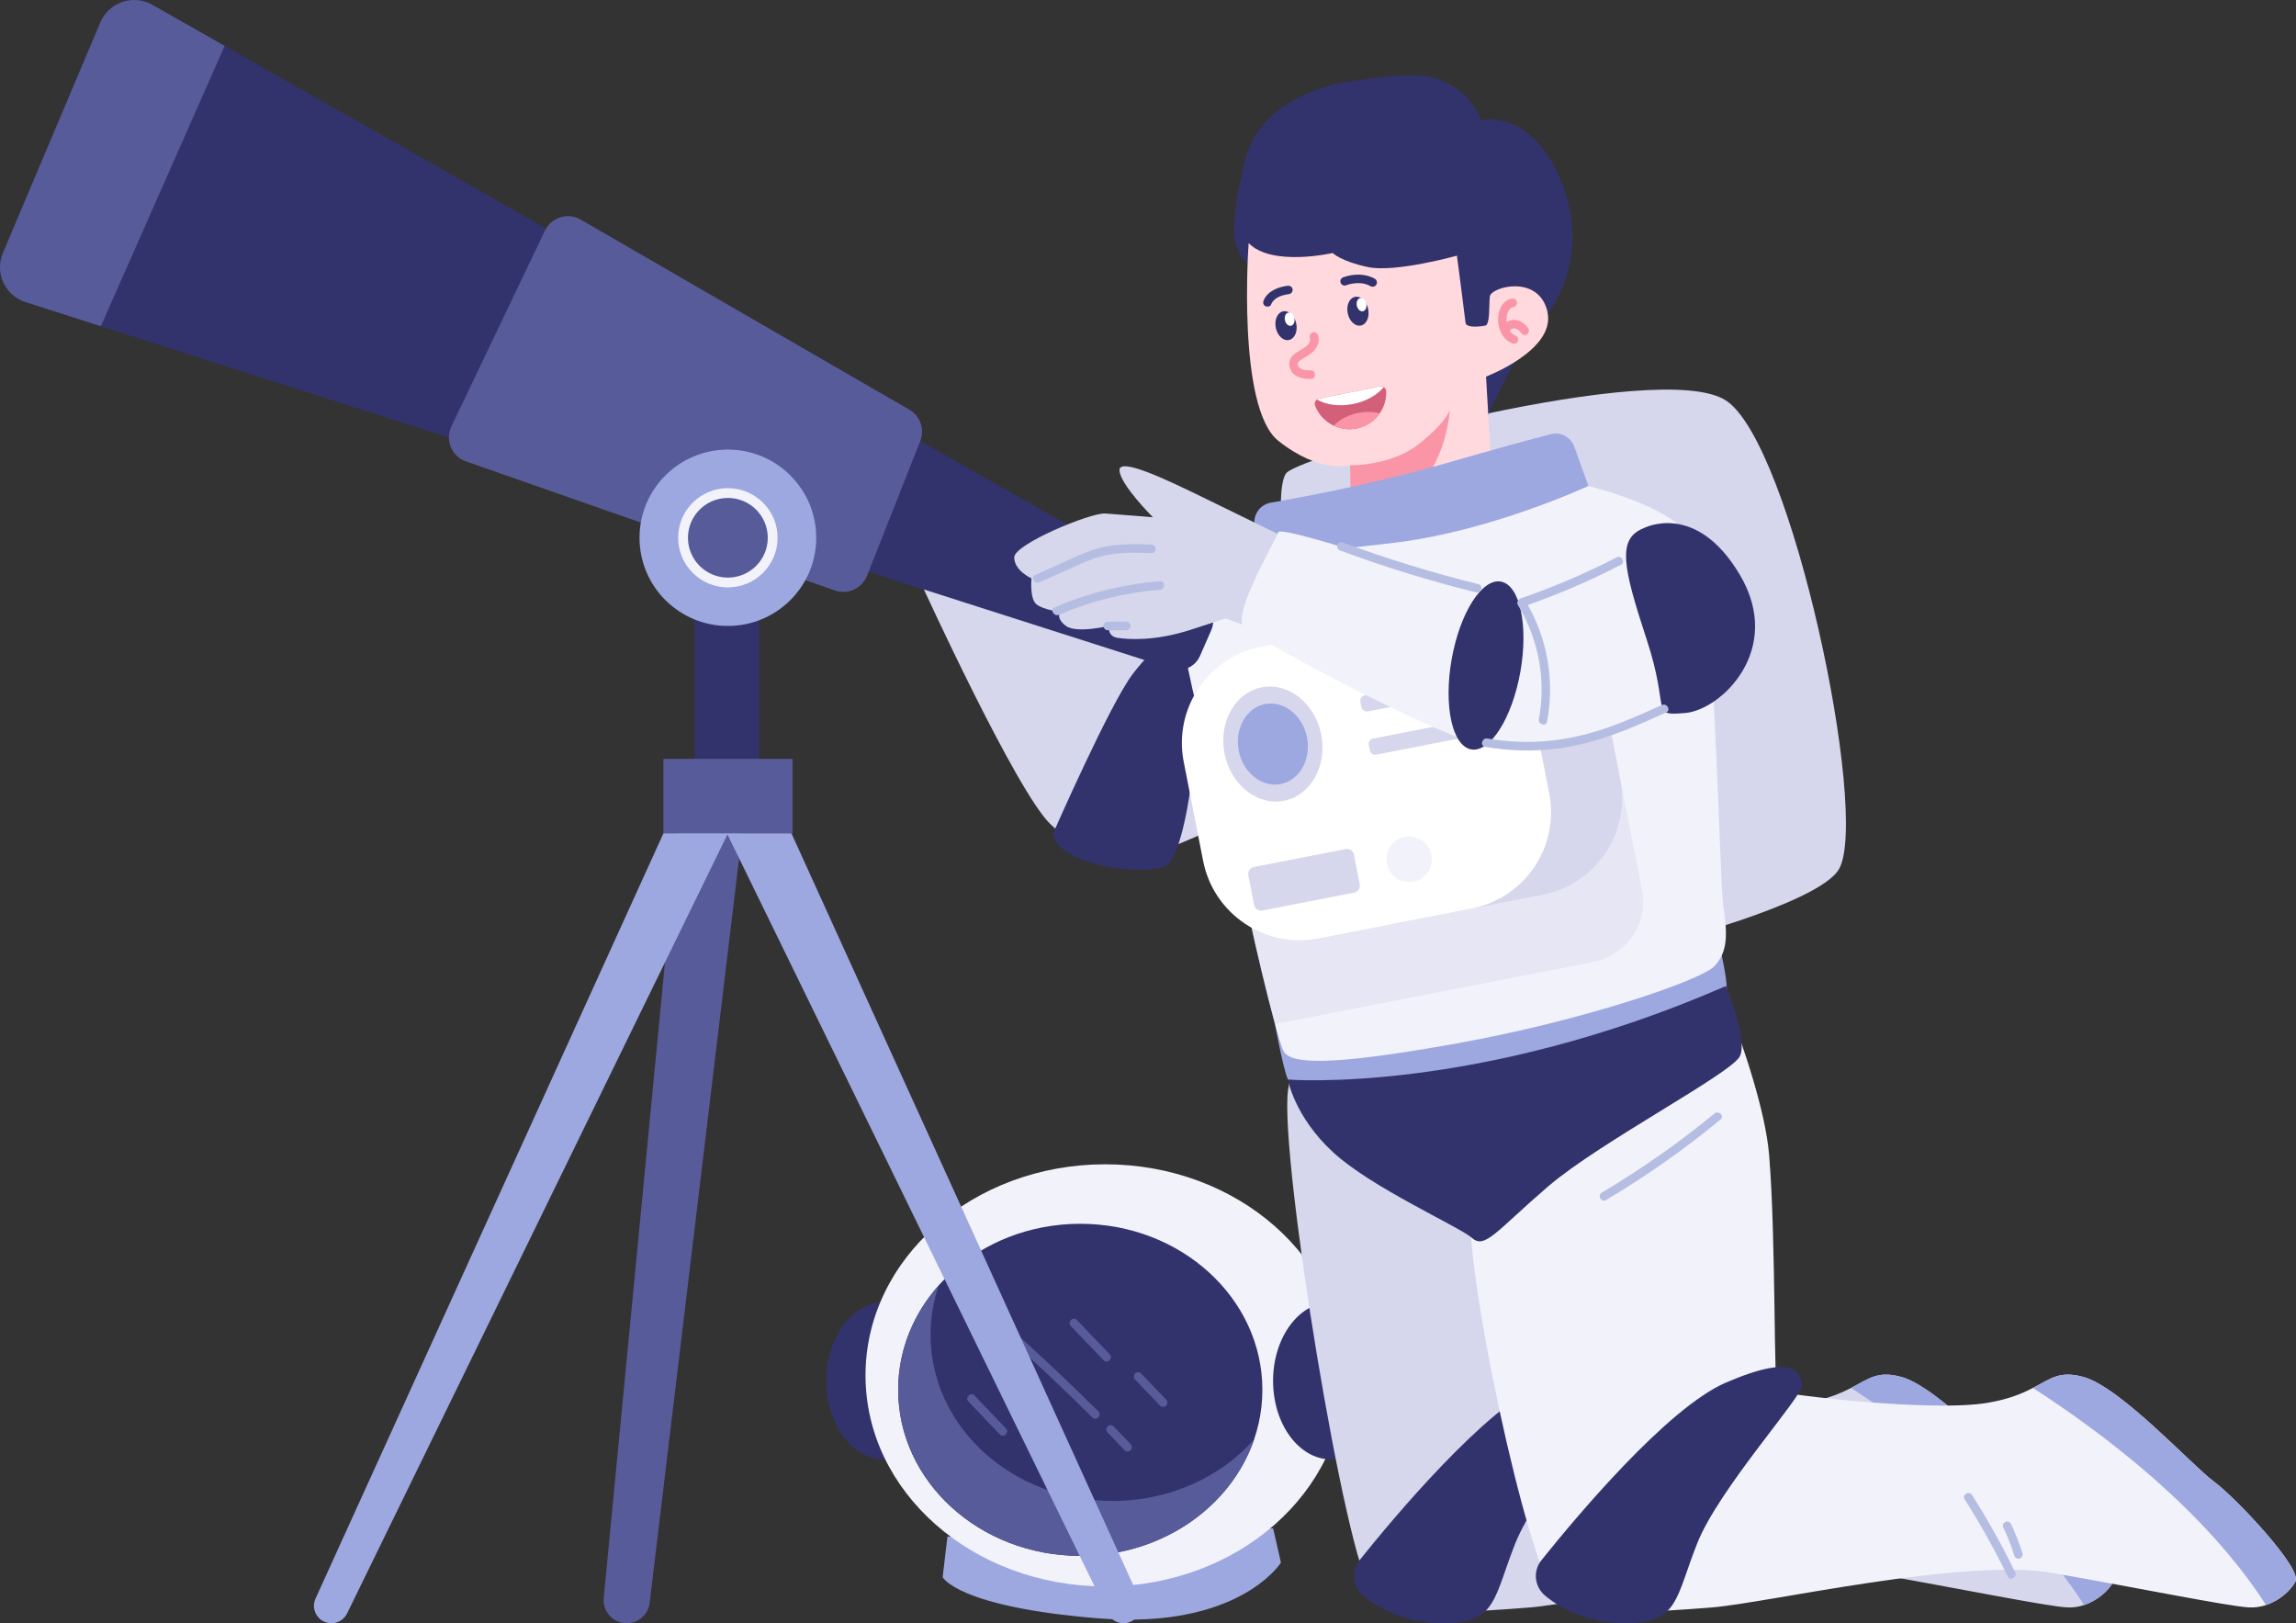 <svg width="406" height="287" viewBox="0 0 406 287" fill="none" xmlns="http://www.w3.org/2000/svg">
<rect x="0" y="0" width="406" height="287" fill="#333333" stroke="none"/>
<g clip-path="url(#clip0_4748_11776)">
<path d="M156.356 258.032C162.006 258.032 166.587 251.816 166.587 244.147C166.587 236.478 162.006 230.262 156.356 230.262C150.706 230.262 146.125 236.478 146.125 244.147C146.125 251.816 150.706 258.032 156.356 258.032Z" fill="#32336C"/>
<path d="M167.533 271.681L166.688 278.859C166.688 278.859 169.316 284.132 194.225 286.138C219.134 288.144 226.509 276.282 226.509 276.282L225.127 270.22L167.542 271.69L167.533 271.681Z" fill="#9DA7E0"/>
<path d="M195.435 280.493C218.845 280.493 237.823 263.786 237.823 243.175C237.823 222.565 218.845 205.857 195.435 205.857C172.025 205.857 153.047 222.565 153.047 243.175C153.047 263.786 172.025 280.493 195.435 280.493Z" fill="#F2F2FA"/>
<path d="M191.023 275.094C208.808 275.094 223.225 261.949 223.225 245.735C223.225 229.52 208.808 216.376 191.023 216.376C173.238 216.376 158.82 229.52 158.82 245.735C158.82 261.949 173.238 275.094 191.023 275.094Z" fill="#32336C"/>
<path d="M221.762 254.511C217.669 266.436 205.456 275.085 191.023 275.085C173.244 275.085 158.83 261.934 158.83 245.726C158.83 238.72 161.522 232.285 166.014 227.239C165.06 230.007 164.55 232.957 164.55 236.024C164.55 252.242 178.965 265.383 196.744 265.383C206.847 265.383 215.86 261.145 221.762 254.511Z" fill="#585B99"/>
<path d="M235.348 258.032C240.999 258.032 245.579 251.816 245.579 244.147C245.579 236.478 240.999 230.262 235.348 230.262C229.698 230.262 225.117 236.478 225.117 244.147C225.117 251.816 229.698 258.032 235.348 258.032Z" fill="#32336C"/>
<path d="M177.09 235.498C182.583 240.389 187.939 245.435 193.15 250.617C193.842 251.307 194.915 250.236 194.224 249.546C189.003 244.364 183.647 239.327 178.163 234.427C177.436 233.782 176.363 234.844 177.09 235.498Z" fill="#585B99"/>
<path d="M195.842 253.257L198.862 256.415C199.134 256.706 199.662 256.715 199.935 256.415C200.208 256.116 200.226 255.653 199.935 255.344L196.915 252.186C196.643 251.896 196.115 251.887 195.842 252.186C195.57 252.486 195.551 252.948 195.842 253.257Z" fill="#585B99"/>
<path d="M189.35 234.453L195.152 240.516C195.825 241.224 196.898 240.153 196.225 239.445L190.423 233.383C189.75 232.675 188.677 233.746 189.35 234.453Z" fill="#585B99"/>
<path d="M200.717 243.919L205.128 248.529C205.401 248.82 205.928 248.829 206.201 248.529C206.474 248.23 206.492 247.767 206.201 247.458L201.79 242.848C201.518 242.558 200.99 242.549 200.717 242.848C200.445 243.148 200.426 243.611 200.717 243.919Z" fill="#585B99"/>
<path d="M171.243 247.804L176.808 253.63C177.481 254.338 178.555 253.267 177.882 252.56L172.316 246.733C171.643 246.025 170.57 247.096 171.243 247.804Z" fill="#585B99"/>
<path d="M163.059 103.541C163.059 103.541 179.692 139.915 185.758 145.732C191.823 151.55 195.625 151.795 200.19 151.931C204.755 152.067 240.777 134.18 240.777 134.18L230.601 104.657L205.301 108.061L209.548 118.452L163.059 103.55V103.541Z" fill="#D6D6ED"/>
<path d="M186.23 147.339C186.23 147.339 196.252 124.469 200.308 119.16C204.364 113.841 206.52 113.333 208.93 114.477C211.339 115.62 211.721 119.922 211.976 121.31C212.231 122.699 210.712 151.813 205.637 153.328C200.563 154.844 186.74 152.611 186.23 147.339Z" fill="#32336C"/>
<path d="M228.72 108.052C227.828 106.754 225.073 87.024 227.401 83.711C229.729 80.399 293.525 63.21 305.192 70.806C316.86 78.402 330.556 143.709 325.236 153.583C319.907 163.457 246.562 179.656 241.633 172.314C236.704 164.972 228.72 108.052 228.72 108.052Z" fill="#D6D6ED"/>
<path d="M219.043 44.596C219.379 45.268 219.834 45.885 220.425 46.402C220.843 46.765 221.389 47.028 221.844 47.364L224.126 49.034L230.61 53.771L238.631 59.634L246.971 65.724L254.41 71.16L259.721 75.044L261.694 76.487C261.694 76.487 267.833 62.166 272.844 56.476C277.845 50.785 280.428 40.349 275.035 29.812C269.642 19.276 261.894 21.263 261.894 21.263C261.894 21.263 260.394 16.263 254.446 14.048C250.445 12.56 243.333 13.731 238.631 14.421C238.54 14.43 238.45 14.448 238.359 14.457C238.359 14.457 238.349 14.457 238.34 14.457C238.231 14.475 238.14 14.493 238.04 14.502C237.977 14.511 237.913 14.52 237.84 14.539C234.612 15.092 222.607 17.851 220.116 28.56C219.215 32.444 218.297 36.465 218.215 40.467C218.188 41.883 218.424 43.353 219.061 44.614L219.043 44.596Z" fill="#32336C"/>
<path d="M273.633 55.16C275.143 61.903 262.775 66.586 262.775 66.586L263.593 80.616L268.513 81.823C268.513 81.823 263.83 116.981 245.751 106.599C227.662 96.208 238.73 86.343 238.73 86.343V82.277C238.73 82.277 233.464 83.82 226.062 77.957C218.659 72.103 220.796 42.98 220.796 42.98C224.907 47.21 235.656 44.732 235.656 44.732C235.656 44.732 237.111 46.211 241.931 47.228C246.751 48.235 257.628 45.204 257.628 45.204C257.628 45.204 259.046 56.031 259.146 57.038C259.246 58.055 261.711 57.737 262.611 57.583C263.511 57.428 263.275 54.189 263.439 52.446C263.611 50.704 272.142 48.417 273.651 55.169L273.633 55.16Z" fill="#FFD9DE"/>
<path d="M238.723 82.268C238.723 82.268 245.998 82.449 251.027 78.411C256.047 74.363 256.365 72.421 256.365 72.421C256.365 72.421 255.838 82.567 249.281 87.25C242.724 91.933 238.886 92.296 238.886 92.296L238.732 82.268H238.723Z" fill="#F995A6"/>
<path d="M227.919 60.116C228.919 59.915 229.499 58.617 229.216 57.217C228.933 55.816 227.893 54.844 226.894 55.046C225.894 55.247 225.314 56.545 225.597 57.946C225.88 59.346 226.92 60.318 227.919 60.116Z" fill="#32336C"/>
<path d="M228.284 57.6C228.747 57.507 229.016 56.91 228.886 56.266C228.756 55.623 228.275 55.176 227.813 55.27C227.35 55.363 227.08 55.96 227.21 56.604C227.34 57.248 227.821 57.694 228.284 57.6Z" fill="white"/>
<path d="M240.638 57.556C241.637 57.355 242.218 56.056 241.935 54.656C241.652 53.256 240.612 52.284 239.612 52.485C238.613 52.686 238.032 53.985 238.315 55.385C238.599 56.785 239.638 57.757 240.638 57.556Z" fill="#32336C"/>
<path d="M241.001 55.029C241.464 54.936 241.733 54.339 241.603 53.695C241.473 53.051 240.992 52.605 240.529 52.698C240.067 52.792 239.797 53.389 239.927 54.033C240.057 54.676 240.538 55.122 241.001 55.029Z" fill="white"/>
<path d="M224.754 53.835C224.817 53.69 224.899 53.544 224.99 53.408C225.017 53.372 225.036 53.318 225.072 53.29C225.036 53.327 224.999 53.372 225.063 53.309C225.126 53.245 225.172 53.181 225.236 53.118C225.299 53.054 225.363 53 225.427 52.936C225.454 52.909 225.481 52.882 225.517 52.864C225.581 52.809 225.536 52.837 225.499 52.873C225.599 52.755 225.799 52.664 225.936 52.592C226.009 52.555 226.081 52.51 226.154 52.474C226.2 52.446 226.254 52.428 226.309 52.401C226.2 52.437 226.409 52.346 226.309 52.401C226.481 52.337 226.663 52.274 226.845 52.219C227.227 52.111 227.627 52.038 228.018 51.983C228.191 51.956 228.391 51.775 228.473 51.639C228.564 51.475 228.61 51.239 228.546 51.058C228.409 50.622 228.037 50.477 227.618 50.531C225.981 50.758 224.172 51.466 223.462 53.082C223.299 53.445 223.344 53.907 223.735 54.116C224.062 54.289 224.599 54.234 224.772 53.844L224.754 53.835Z" fill="#32336C"/>
<path d="M237.968 50.459C238.777 50.178 239.441 50.05 240.26 50.06C241.005 50.06 241.706 50.223 242.342 50.595C242.697 50.795 243.17 50.677 243.379 50.323C243.588 49.969 243.461 49.488 243.106 49.288C241.424 48.335 239.359 48.39 237.568 49.007C237.186 49.143 236.922 49.524 237.04 49.932C237.14 50.305 237.586 50.595 237.968 50.459Z" fill="#32336C"/>
<path d="M231.619 59.688C231.892 60.451 231.201 61.122 230.573 61.531C229.755 62.066 228.691 62.502 228.209 63.409C227.727 64.317 228.036 65.433 228.763 66.114C229.582 66.876 230.737 67.012 231.801 66.994C232.774 66.985 232.774 65.479 231.801 65.488C231.11 65.488 230.164 65.497 229.691 64.907C229.509 64.671 229.409 64.38 229.5 64.172C229.627 63.872 229.991 63.663 230.255 63.491C231.019 63.001 231.883 62.593 232.465 61.876C233.047 61.159 233.392 60.197 233.074 59.289C232.938 58.908 232.556 58.645 232.146 58.763C231.774 58.863 231.483 59.307 231.619 59.688Z" fill="#F995A6"/>
<path d="M245.124 69.218C245.169 70.615 244.751 71.968 243.978 73.075C243.059 74.418 241.632 75.416 239.904 75.761C238.467 76.051 237.048 75.843 235.83 75.262C234.356 74.563 233.156 73.32 232.547 71.741C232.383 71.323 232.547 70.878 232.874 70.633C232.983 70.552 233.101 70.497 233.247 70.47L243.978 68.31C244.233 68.256 244.487 68.31 244.687 68.437C244.942 68.61 245.115 68.882 245.124 69.209V69.218Z" fill="#D35F78"/>
<path d="M244.686 68.446C243.531 69.835 241.594 70.96 239.266 71.432C236.82 71.922 234.492 71.577 232.873 70.642C232.982 70.561 233.1 70.506 233.246 70.479L243.977 68.319C244.232 68.264 244.486 68.319 244.686 68.446Z" fill="white"/>
<path d="M243.978 73.075C243.06 74.418 241.632 75.416 239.904 75.761C238.467 76.052 237.049 75.843 235.83 75.262C236.867 74.2 238.376 73.374 240.15 73.011C241.496 72.739 242.814 72.775 243.969 73.066L243.978 73.075Z" fill="#F995A6"/>
<path d="M267.296 52.791C265.541 53.172 264.823 55.051 264.905 56.675C264.996 58.427 265.805 60.106 267.515 60.75C267.897 60.895 268.342 60.587 268.442 60.224C268.561 59.797 268.297 59.443 267.915 59.298C266.878 58.908 266.46 57.692 266.414 56.684C266.369 55.704 266.623 54.497 267.697 54.261C268.097 54.17 268.333 53.708 268.224 53.335C268.115 52.927 267.697 52.718 267.296 52.809V52.791Z" fill="#F995A6"/>
<path d="M267.106 58.39C267.133 58.336 267.179 58.29 267.197 58.236C267.151 58.354 267.124 58.327 267.179 58.263C267.197 58.245 267.224 58.218 267.242 58.2C267.26 58.181 267.342 58.118 267.251 58.181C267.16 58.245 267.251 58.181 267.27 58.181C267.324 58.145 267.397 58.118 267.451 58.082C267.424 58.1 267.297 58.136 267.397 58.109C267.424 58.109 267.451 58.091 267.488 58.082C267.524 58.072 267.551 58.063 267.579 58.063C267.733 58.027 267.433 58.063 267.542 58.063C267.615 58.063 267.688 58.063 267.761 58.063C267.788 58.063 267.906 58.082 267.797 58.063C267.67 58.045 267.852 58.072 267.861 58.072C267.933 58.091 268.006 58.109 268.07 58.127C268.079 58.127 268.17 58.172 268.17 58.163C268.17 58.172 268.033 58.1 268.143 58.154C268.279 58.227 268.406 58.309 268.534 58.39C268.615 58.445 268.397 58.272 268.525 58.39C268.552 58.408 268.579 58.436 268.606 58.454C268.661 58.499 268.706 58.544 268.752 58.599C268.806 58.653 268.852 58.717 268.906 58.771C268.97 58.844 268.825 58.653 268.879 58.744C268.906 58.78 268.925 58.817 268.952 58.853C269.17 59.18 269.634 59.352 269.989 59.125C270.316 58.916 270.498 58.445 270.261 58.091C269.78 57.365 269.025 56.748 268.143 56.602C267.242 56.448 266.233 56.775 265.796 57.637C265.614 57.991 265.687 58.472 266.069 58.672C266.415 58.853 266.915 58.78 267.106 58.399V58.39Z" fill="#F995A6"/>
<path d="M373.744 279.639C372.843 281.255 370.924 282.997 368.533 283.787C367.551 284.114 366.477 284.277 365.377 284.195C361.576 283.941 346.607 280.901 330.874 278.124C315.15 275.338 280.137 283.469 270.507 284.213C260.867 284.949 247.171 286.219 242.606 281.409C238.041 276.599 226.236 204.686 227.755 192.788C229.274 180.89 245.134 160.407 265.687 159.146C265.687 159.146 279.41 189.013 280.665 204.205C281.92 219.397 281.411 245.462 282.175 245.979C282.938 246.487 309.312 249.772 319.461 248.003C323.153 247.358 325.499 246.342 327.318 245.398C330.492 243.755 332.011 242.312 336.203 243.447C342.796 245.216 355.483 259.138 359.284 261.924C363.085 264.701 375.008 277.361 373.744 279.639Z" fill="#D6D6ED"/>
<path d="M241.059 282.126C239.168 280.556 238.859 277.788 240.396 275.873C246.434 268.331 262.658 248.919 273.025 244.454C285.966 238.882 286.221 243.193 286.476 244.962C286.73 246.732 271.816 263.186 267.978 272.806C264.15 282.425 264.659 286.727 256.028 286.981C249.653 287.172 244.524 285.003 241.05 282.126H241.059Z" fill="#32336C"/>
<path d="M373.743 279.639C372.843 281.255 370.924 282.997 368.532 283.787C357.756 266.97 339.749 253.421 327.309 245.398C330.482 243.755 332.001 242.312 336.194 243.447C342.787 245.216 355.473 259.138 359.275 261.924C363.076 264.701 374.998 277.361 373.734 279.639H373.743Z" fill="#9DA7E0"/>
<path d="M405.909 279.639C405.009 281.255 403.09 282.997 400.699 283.787C399.716 284.114 398.643 284.277 397.543 284.195C393.741 283.941 378.772 280.901 363.04 278.124C347.316 275.338 312.303 283.469 302.673 284.213C293.033 284.949 279.337 286.219 274.772 281.409C270.206 276.599 258.538 223.699 260.057 211.801C261.576 199.903 277.309 160.416 297.853 159.146C297.853 159.146 311.576 189.013 312.831 204.205C314.086 219.397 313.576 245.462 314.34 245.979C315.104 246.487 341.477 249.772 351.626 248.003C355.319 247.358 357.665 246.342 359.484 245.398C362.658 243.755 364.176 242.312 368.369 243.447C374.962 245.216 387.648 259.138 391.45 261.924C395.251 264.701 407.174 277.361 405.909 279.639Z" fill="#F2F2FA"/>
<path d="M273.225 282.126C271.334 280.556 271.025 277.788 272.562 275.873C278.6 268.331 294.824 248.919 305.191 244.454C318.132 238.882 318.387 243.193 318.642 244.962C318.896 246.732 303.982 263.186 300.144 272.806C296.316 282.425 296.825 286.727 288.194 286.981C281.819 287.172 276.69 285.003 273.216 282.126H273.225Z" fill="#32336C"/>
<path d="M302.999 162.857C302.999 162.857 306.037 174.165 305.191 175.853C304.345 177.541 276.781 189.358 253.108 191.545C229.436 193.732 228.591 192.725 227.745 190.873C226.899 189.022 225.453 181.054 225.453 181.054L302.999 162.857Z" fill="#9DA7E0"/>
<path d="M304.754 160.289C305.509 165.381 305.482 168.357 303.154 170.835C300.826 173.313 279.991 180.473 257.565 184.493C235.139 188.514 227.991 188.242 226.89 185.709C226.563 184.965 226.044 183.259 225.453 181.054C224.016 175.808 222.116 167.731 221.124 163.139C220.188 158.783 215.868 142.474 212.794 129.959C211.276 123.788 210.066 118.543 209.702 116.092C208.62 108.687 212.958 105.855 216.368 102.688C219.779 99.52 228.636 92.759 228.636 92.759L270.197 83.702C270.197 83.702 297.088 87.505 300.198 97.134C303.308 106.763 304 155.189 304.745 160.289H304.754Z" fill="#F2F2FA"/>
<path opacity="0.44" d="M284.365 126.874L290.368 157.521C291.504 163.302 287.603 168.929 281.664 170.091L225.444 181.054C224.007 175.808 222.107 167.731 221.115 163.139C220.179 158.783 215.859 142.474 212.785 129.959L271.552 118.497C277.49 117.336 283.219 121.084 284.356 126.874H284.365Z" fill="#D6D6ED"/>
<path d="M262.671 106.606L235.6 111.886C226.175 113.724 220.029 122.839 221.871 132.245L225.304 149.773C227.146 159.179 236.28 165.313 245.705 163.474L272.775 158.194C282.2 156.356 288.347 147.241 286.505 137.835L283.071 120.307C281.229 110.901 272.095 104.767 262.671 106.606Z" fill="#D6D6ED"/>
<path d="M250.116 109.052L223.046 114.332C213.621 116.171 207.474 125.286 209.316 134.691L212.75 152.22C214.592 161.625 223.725 167.759 233.15 165.921L260.221 160.64C269.645 158.802 275.792 149.687 273.95 140.282L270.517 122.753C268.674 113.348 259.541 107.213 250.116 109.052Z" fill="white"/>
<path d="M227.042 141.576C231.764 140.654 234.714 135.422 233.63 129.888C232.546 124.354 227.839 120.614 223.117 121.535C218.395 122.456 215.445 127.689 216.529 133.223C217.613 138.757 222.32 142.497 227.042 141.576Z" fill="#D6D6ED"/>
<path d="M226.464 138.618C229.797 137.968 231.879 134.279 231.114 130.378C230.35 126.477 227.03 123.842 223.698 124.492C220.365 125.142 218.283 128.831 219.048 132.732C219.812 136.633 223.132 139.268 226.464 138.618Z" fill="#9DA7E0"/>
<path d="M261.085 119.08L241.306 122.938C240.789 123.039 240.451 123.54 240.552 124.056L240.742 125.027C240.844 125.544 241.345 125.881 241.863 125.78L261.641 121.922C262.159 121.821 262.496 121.32 262.395 120.804L262.205 119.833C262.104 119.316 261.602 118.979 261.085 119.08Z" fill="#D6D6ED"/>
<path d="M262.583 126.728L242.804 130.586C242.287 130.687 241.949 131.187 242.05 131.704L242.241 132.675C242.342 133.191 242.843 133.528 243.361 133.427L263.139 129.569C263.657 129.468 263.994 128.967 263.893 128.451L263.703 127.48C263.602 126.964 263.1 126.627 262.583 126.728Z" fill="#D6D6ED"/>
<path d="M237.962 150.124L221.718 153.293C221.047 153.423 220.61 154.072 220.741 154.741L221.774 160.013C221.905 160.682 222.555 161.119 223.225 160.988L239.469 157.819C240.139 157.689 240.577 157.04 240.446 156.371L239.413 151.098C239.282 150.429 238.632 149.993 237.962 150.124Z" fill="#D6D6ED"/>
<path d="M249.943 155.894C252.122 155.469 253.54 153.35 253.112 151.161C252.683 148.972 250.569 147.542 248.39 147.967C246.212 148.392 244.793 150.511 245.222 152.7C245.65 154.889 247.764 156.319 249.943 155.894Z" fill="#F2F2FA"/>
<path d="M222.333 97.706L221.824 92.678C221.642 90.854 222.897 89.193 224.716 88.875C230.482 87.886 243.104 85.526 255.109 82.069C264.885 79.246 270.933 77.622 274.197 76.778C275.953 76.324 277.762 77.277 278.381 78.983L280.873 85.926C280.873 85.926 264.112 93.722 247.242 95.872C230.373 98.023 222.333 97.715 222.333 97.715V97.706Z" fill="#9DA7E0"/>
<path d="M305.192 174.338C305.192 174.338 309.112 183.704 307.666 186.744C306.22 189.784 282.875 201.936 273.744 209.777C264.614 217.627 262.586 220.913 260.303 218.889C258.021 216.865 242.542 210.031 235.694 203.697C228.847 197.362 227.746 190.873 227.746 190.873C227.746 190.873 261.049 193.578 305.192 174.338Z" fill="#32336C"/>
<path d="M405.909 279.64C405.009 281.256 403.09 282.998 400.698 283.788C389.922 266.971 371.915 253.422 359.475 245.399C362.648 243.756 364.167 242.313 368.36 243.448C374.953 245.217 387.639 259.139 391.441 261.925C395.242 264.702 407.164 277.362 405.9 279.64H405.909Z" fill="#9DA7E0"/>
<path d="M347.406 265.092C350.207 269.502 352.754 274.058 355.036 278.75C355.464 279.621 356.764 278.859 356.346 277.988C354.063 273.296 351.508 268.74 348.716 264.329C348.197 263.512 346.888 264.266 347.406 265.092Z" fill="#B5BEE2"/>
<path d="M354.272 270.147C355.027 271.726 355.663 273.359 356.182 275.047C356.3 275.438 356.709 275.683 357.109 275.574C357.509 275.465 357.755 275.038 357.637 274.648C357.082 272.851 356.382 271.091 355.572 269.393C355.4 269.021 354.872 268.931 354.536 269.121C354.163 269.339 354.09 269.784 354.263 270.156L354.272 270.147Z" fill="#B5BEE2"/>
<path d="M303.172 196.872C296.897 202.045 290.231 206.719 283.237 210.866C282.401 211.366 283.164 212.672 284.001 212.173C291.104 207.953 297.87 203.198 304.236 197.943C304.99 197.326 303.908 196.264 303.163 196.872H303.172Z" fill="#B5BEE2"/>
<path d="M131.693 143.455L114.878 283.407C114.632 285.458 112.895 287 110.822 287C108.412 287 106.53 284.931 106.757 282.535L119.916 145.987L131.693 143.455Z" fill="#585B99"/>
<path d="M134.232 98.994H122.846V147.33H134.232V98.994Z" fill="#32336C"/>
<path d="M140.143 134.17H117.316V147.329H140.143V134.17Z" fill="#585B99"/>
<path d="M214.196 111.4L212.177 116.001C211.34 117.907 209.194 118.878 207.212 118.243L17.835 57.674L4.521 53.417C0.883 52.256 -0.972 48.236 0.519 44.723L17.744 3.966C19.262 0.39 23.564 -1.071 26.947 0.853L39.724 8.113L212.477 106.236C214.287 107.262 215.023 109.485 214.196 111.391V111.4Z" fill="#32336C"/>
<path d="M79.82 75.398L96.362 40.776C97.49 38.407 100.409 37.508 102.683 38.825L160.804 72.44C162.732 73.556 163.55 75.906 162.732 77.976L153.31 101.808C152.419 104.058 149.918 105.202 147.635 104.403L82.394 81.579C79.866 80.698 78.665 77.812 79.82 75.407V75.398Z" fill="#585B99"/>
<path d="M39.724 8.113L17.835 57.674L4.521 53.417C0.883 52.256 -0.972 48.236 0.519 44.723L17.744 3.966C19.262 0.39 23.564 -1.071 26.947 0.853L39.724 8.113Z" fill="#585B99"/>
<path d="M128.71 110.674C137.338 110.674 144.334 103.694 144.334 95.083C144.334 86.472 137.338 79.491 128.71 79.491C120.081 79.491 113.086 86.472 113.086 95.083C113.086 103.694 120.081 110.674 128.71 110.674Z" fill="#9DA7E0"/>
<path d="M128.71 103.858C133.567 103.858 137.504 99.929 137.504 95.082C137.504 90.236 133.567 86.307 128.71 86.307C123.853 86.307 119.916 90.236 119.916 95.082C119.916 99.929 123.853 103.858 128.71 103.858Z" fill="#F2F2FA"/>
<path d="M128.709 102.125C132.607 102.125 135.766 98.972 135.766 95.082C135.766 91.193 132.607 88.04 128.709 88.04C124.812 88.04 121.652 91.193 121.652 95.082C121.652 98.972 124.812 102.125 128.709 102.125Z" fill="#585B99"/>
<path d="M117.316 147.339L55.794 282.644C54.866 284.686 56.357 287 58.604 287C59.786 287 60.859 286.328 61.377 285.267L128.729 147.339H117.316Z" fill="#9DA7E0"/>
<path d="M139.95 147.339L201.472 282.644C202.4 284.686 200.908 287 198.662 287C197.48 287 196.407 286.328 195.889 285.267L128.537 147.339H139.95Z" fill="#9DA7E0"/>
<path d="M230.591 96.689C230.591 96.689 218.251 90.617 212.667 87.913C207.083 85.208 197.789 80.644 197.952 83.185C198.116 85.726 203.873 91.461 203.873 91.461C203.873 91.461 197.952 90.953 195.415 90.79C192.878 90.626 179.346 96.19 179.346 98.549C179.346 100.909 182.392 102.261 182.392 102.261C182.392 102.261 182.056 105.809 183.238 106.817C184.42 107.833 187.467 108.169 187.467 108.169C187.467 108.169 186.621 109.285 188.485 110.665C190.35 112.053 196.097 110.665 196.097 110.665C196.097 110.665 195.761 112.498 197.616 112.779C199.471 113.061 204.209 113.397 210.466 111.373L216.723 109.349L223.125 111.627L230.591 96.698V96.689Z" fill="#D6D6ED"/>
<path d="M302.317 100.101C298.989 96.281 293.523 95.155 288.94 97.324C281.81 100.7 270.56 106 269.433 106.345C267.759 106.863 226.554 92.433 226.017 94.112C225.481 95.79 217.887 108.414 219.933 110.774C221.979 113.134 255.646 130.885 263.176 132.101C270.697 133.326 276.626 132.392 287.075 129.188C297.525 125.984 307.646 124.296 307.665 115.212C307.674 109.395 305.837 104.14 302.317 100.101Z" fill="#F2F2FA"/>
<path d="M268.853 118.732C270.298 110.538 268.747 103.417 265.388 102.827C262.03 102.237 258.135 108.402 256.69 116.596C255.246 124.791 256.797 131.912 260.156 132.502C263.514 133.091 267.409 126.927 268.853 118.732Z" fill="#32336C"/>
<path d="M183.821 102.96L188.741 100.746C190.324 100.029 191.897 99.275 193.543 98.713C196.808 97.587 200.2 97.669 203.61 97.796C204.583 97.832 204.583 96.326 203.61 96.29C200.073 96.153 196.526 96.09 193.143 97.261C191.497 97.823 189.914 98.577 188.323 99.293L183.057 101.662C182.175 102.062 182.939 103.359 183.821 102.969V102.96Z" fill="#B5BEE2"/>
<path d="M187.259 108.696C192.916 106.254 198.981 104.766 205.12 104.285C206.084 104.212 206.093 102.697 205.12 102.779C198.69 103.278 192.415 104.839 186.495 107.389C185.604 107.77 186.377 109.077 187.259 108.696Z" fill="#B5BEE2"/>
<path d="M195.871 111.427H199.172C199.572 111.427 199.945 111.083 199.927 110.674C199.908 110.266 199.59 109.921 199.172 109.921H195.871C195.471 109.921 195.098 110.266 195.116 110.674C195.134 111.083 195.452 111.427 195.871 111.427Z" fill="#B5BEE2"/>
<path d="M290.567 93.421C290.567 93.421 299.825 88.412 307.665 101.644C315.504 114.885 304.3 125.548 297.988 126.066C291.677 126.583 295.415 125.893 291.159 112.997C286.912 100.101 286.002 95.309 290.558 93.421H290.567Z" fill="#32336C"/>
<path d="M236.966 97.333C244.832 100.255 252.862 102.724 261.011 104.73C261.957 104.966 262.357 103.504 261.411 103.278C253.263 101.272 245.232 98.794 237.366 95.881C236.447 95.545 236.056 96.997 236.966 97.333Z" fill="#B5BEE2"/>
<path d="M262.611 132.047C266.867 132.782 271.196 132.9 275.479 132.337C279.781 131.775 283.891 130.513 287.902 128.889C290.176 127.972 292.413 126.965 294.641 125.957C295.523 125.558 294.759 124.26 293.877 124.65C290.103 126.357 286.311 128.054 282.345 129.279C278.344 130.513 274.206 131.176 270.023 131.176C267.668 131.176 265.321 130.976 263.011 130.577C262.056 130.413 261.647 131.865 262.611 132.029V132.047Z" fill="#B5BEE2"/>
<path d="M269.305 107.27C275.252 105.219 281.045 102.742 286.629 99.856C287.493 99.411 286.729 98.104 285.865 98.549C280.391 101.371 274.725 103.795 268.896 105.809C267.977 106.127 268.377 107.588 269.296 107.261L269.305 107.27Z" fill="#B5BEE2"/>
<path d="M268.441 107.026C272.079 113.016 273.425 120.267 272.115 127.155C271.933 128.108 273.398 128.507 273.57 127.555C274.953 120.267 273.598 112.607 269.742 106.264C269.242 105.438 267.932 106.191 268.432 107.026H268.441Z" fill="#B5BEE2"/>
</g>
<defs>
<clipPath id="clip0_4748_11776">
<rect width="406" height="287" fill="white"/>
</clipPath>
</defs>
</svg>
